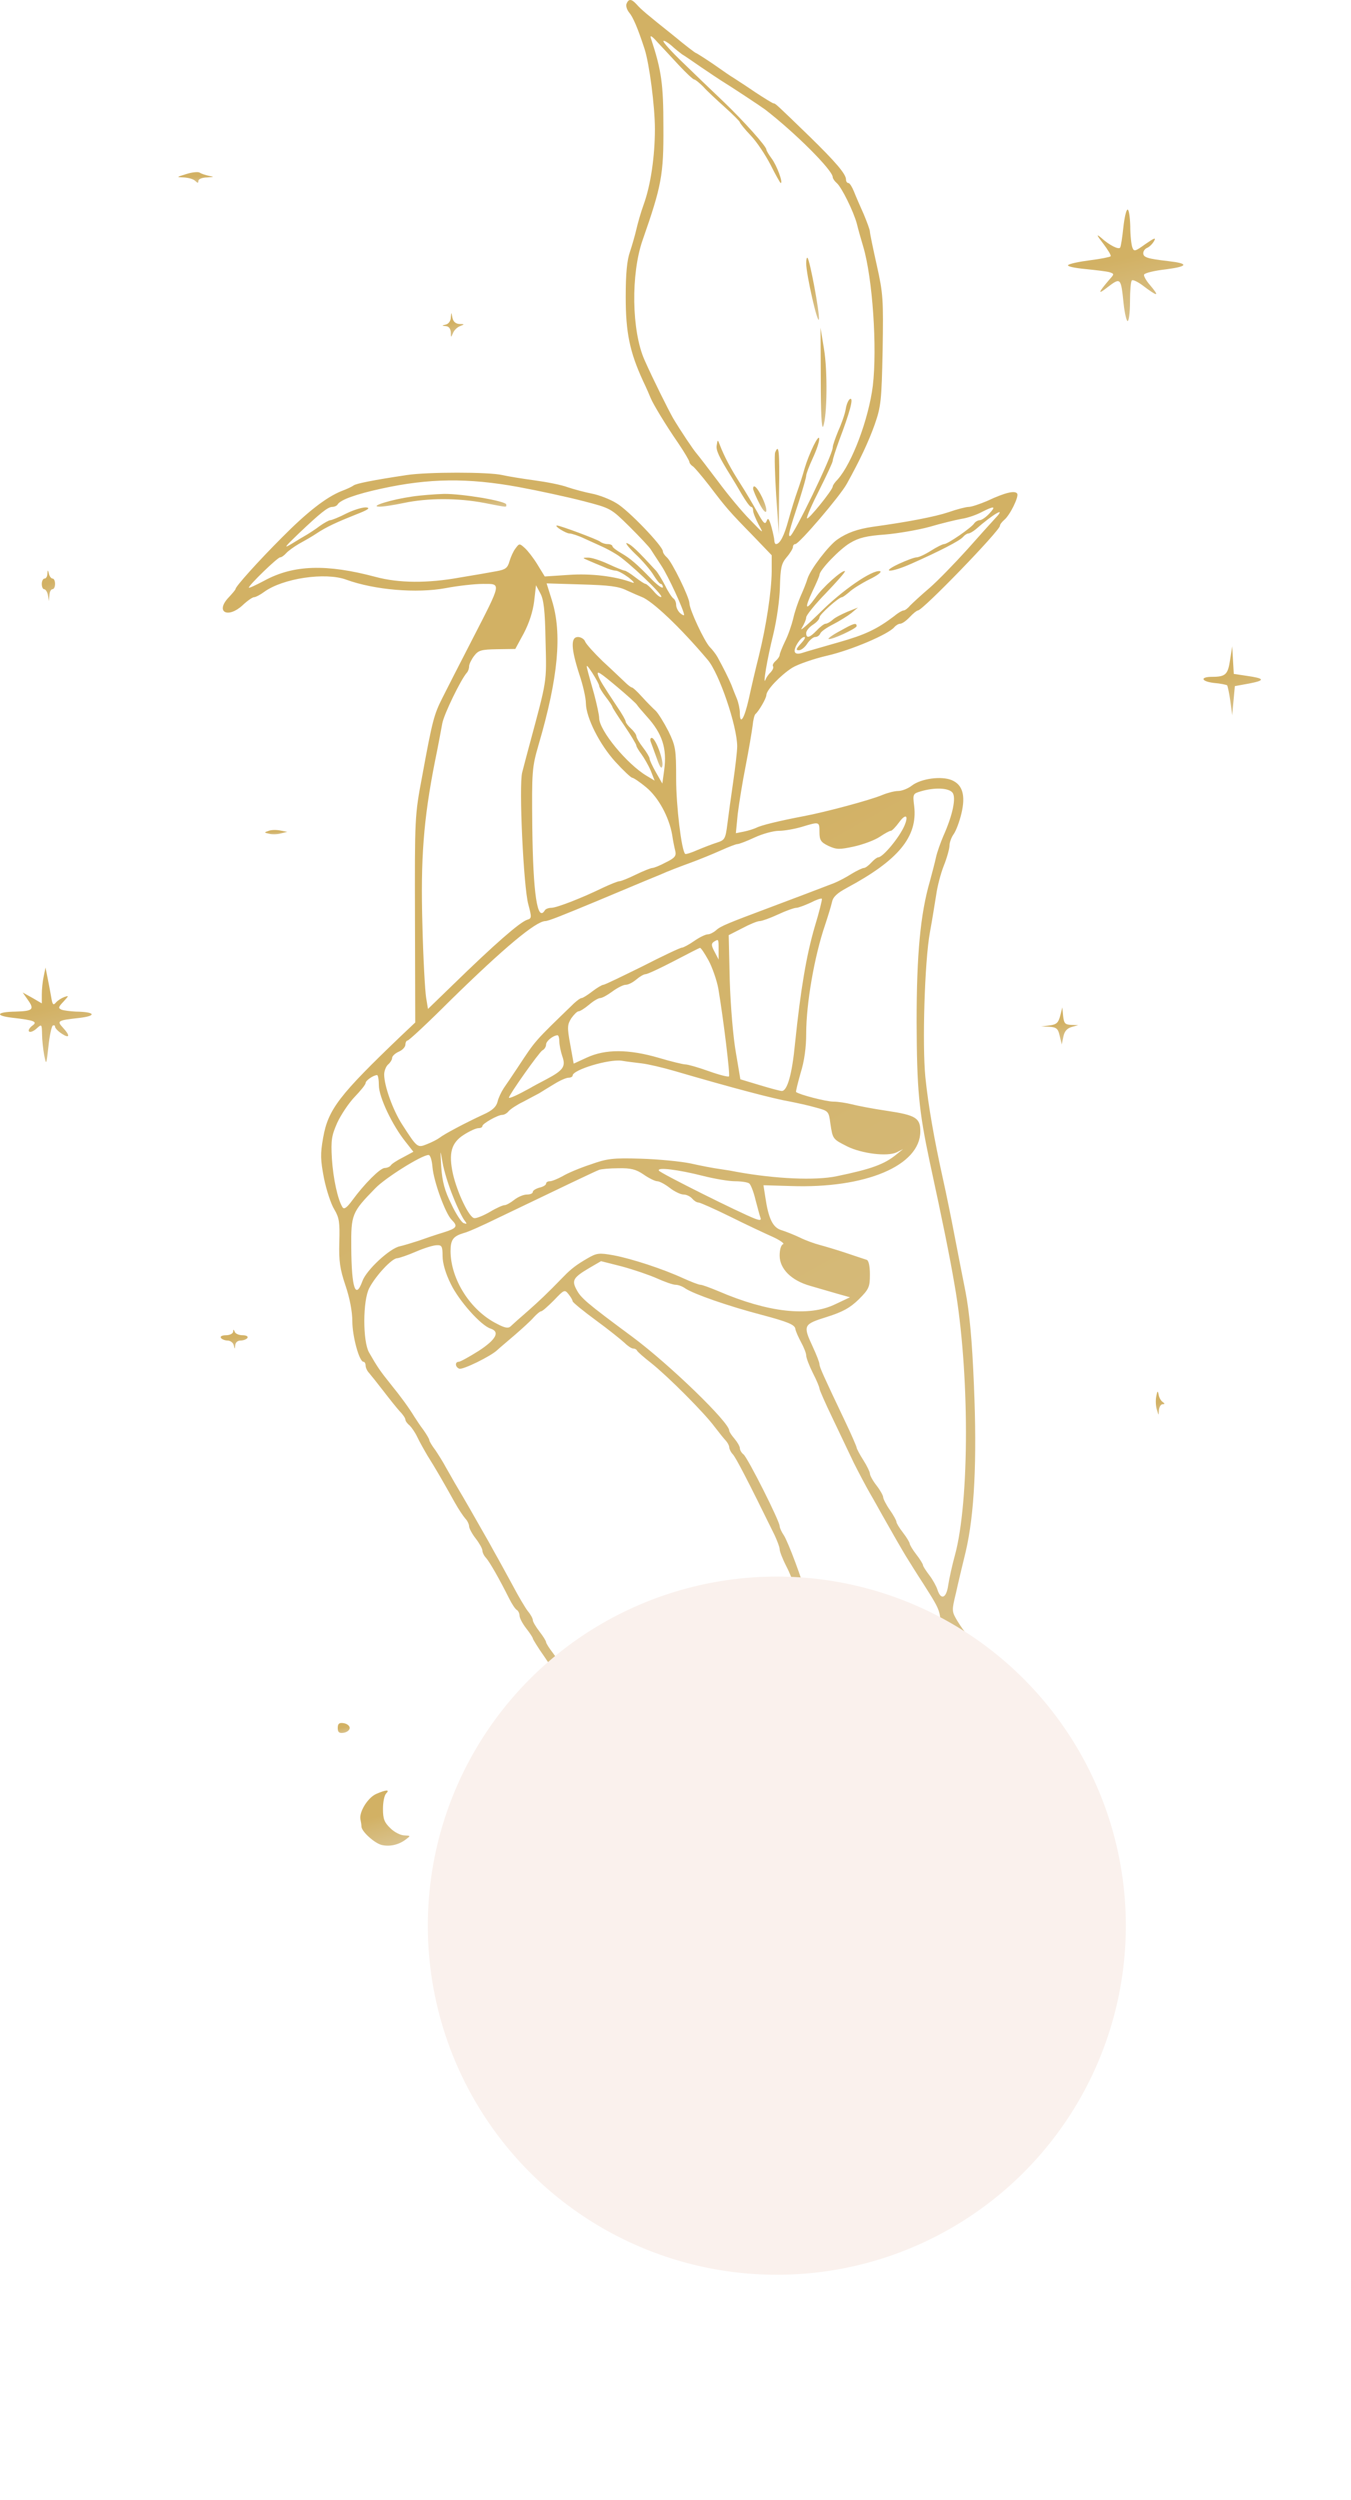 <?xml version="1.0" encoding="UTF-8"?> <svg xmlns="http://www.w3.org/2000/svg" width="120" height="222" viewBox="0 0 120 222" fill="none"> <path d="M55.648 0.339C55.578 0.552 55.696 0.882 55.884 1.117C56.214 1.495 56.639 2.461 57.252 4.347C57.676 5.644 58.171 9.463 58.171 11.443C58.171 13.895 57.794 16.441 57.181 18.139C56.922 18.846 56.639 19.86 56.521 20.378C56.403 20.897 56.144 21.793 55.955 22.359C55.696 23.09 55.578 24.268 55.578 26.366C55.578 29.526 55.931 31.247 57.11 33.816C57.417 34.453 57.723 35.16 57.794 35.349C58.03 35.914 59.138 37.753 60.246 39.356C60.788 40.158 61.236 40.912 61.236 41.03C61.236 41.124 61.377 41.313 61.542 41.407C61.684 41.502 62.344 42.28 63.004 43.128C64.489 45.085 64.772 45.415 66.847 47.537L68.544 49.305V50.767C68.52 52.535 68.073 55.529 67.412 58.217C67.13 59.325 66.729 61.045 66.517 62.036C66.116 63.827 65.715 64.464 65.715 63.285C65.715 62.979 65.597 62.413 65.456 62.059C65.314 61.706 65.079 61.14 64.961 60.81C64.725 60.244 64.23 59.254 63.735 58.358C63.593 58.099 63.287 57.698 63.051 57.462C62.556 56.943 61.236 54.114 61.236 53.572C61.236 53.053 59.68 49.871 59.232 49.494C59.043 49.329 58.878 49.093 58.878 48.951C58.878 48.504 55.79 45.274 54.753 44.684C54.187 44.331 53.197 43.953 52.584 43.836C51.971 43.718 51.004 43.458 50.438 43.27C49.873 43.058 48.552 42.798 47.492 42.657C46.431 42.515 45.134 42.303 44.615 42.185C43.413 41.903 37.967 41.903 36.128 42.185C32.993 42.657 31.649 42.94 31.413 43.105C31.295 43.199 30.8 43.435 30.352 43.6C28.985 44.142 27.288 45.462 25.048 47.725C22.903 49.871 20.922 52.087 20.922 52.299C20.922 52.37 20.639 52.7 20.309 53.053C19.083 54.35 20.239 54.963 21.559 53.737C21.983 53.336 22.431 53.03 22.573 53.03C22.714 53.03 23.115 52.818 23.468 52.558C25.119 51.356 28.891 50.79 30.753 51.474C33.276 52.393 37.024 52.7 39.57 52.228C40.678 52.016 42.187 51.851 42.894 51.851C44.545 51.851 44.592 51.639 41.951 56.778C40.843 58.924 39.641 61.281 39.287 61.989C38.556 63.45 38.415 63.922 37.496 68.943C36.836 72.432 36.836 72.574 36.859 81.627L36.883 90.797L35.61 92C30.117 97.257 29.15 98.506 28.702 101.029C28.443 102.491 28.466 102.986 28.773 104.612C28.985 105.65 29.386 106.899 29.692 107.394C30.14 108.149 30.187 108.549 30.14 110.294C30.093 111.968 30.187 112.675 30.682 114.137C31.06 115.245 31.295 116.471 31.295 117.319C31.295 118.663 31.908 120.926 32.285 120.926C32.38 120.926 32.474 121.068 32.474 121.256C32.474 121.445 32.616 121.752 32.781 121.917C32.922 122.082 33.511 122.812 34.054 123.52C34.596 124.227 35.256 125.052 35.515 125.335C35.798 125.618 36.01 125.948 36.01 126.066C36.01 126.184 36.175 126.419 36.388 126.584C36.576 126.773 36.883 127.221 37.071 127.622C37.26 128.023 37.684 128.777 37.991 129.296C38.604 130.262 39.334 131.512 40.395 133.421C40.725 134.011 41.15 134.647 41.338 134.859C41.527 135.048 41.668 135.378 41.668 135.543C41.668 135.708 41.928 136.203 42.258 136.627C42.588 137.052 42.847 137.523 42.847 137.688C42.847 137.853 42.989 138.16 43.177 138.348C43.507 138.726 44.356 140.211 45.228 141.955C45.464 142.427 45.77 142.898 45.912 142.969C46.03 143.04 46.148 143.276 46.148 143.464C46.148 143.676 46.407 144.172 46.737 144.596C47.067 145.02 47.327 145.421 47.327 145.492C47.327 145.562 47.774 146.293 48.34 147.095C50.486 150.254 50.627 150.513 51.334 153.036C52.159 155.959 52.513 159.33 52.678 165.13C52.749 168.171 52.914 170.67 53.032 170.835C53.173 171 53.715 171.259 54.258 171.401C54.776 171.542 55.908 171.872 56.733 172.132C57.558 172.391 58.831 172.697 59.562 172.792C60.293 172.886 62.108 173.145 63.593 173.381C67.082 173.9 73.33 173.782 76.442 173.145C79.931 172.438 84.552 170.811 85.117 170.081C85.212 169.939 85.235 169.633 85.188 169.373C84.575 166.757 84.009 153.484 84.245 147.92C84.41 144.572 84.41 144.525 84.858 145.091C85.094 145.397 85.282 145.751 85.282 145.892C85.282 146.034 85.377 146.152 85.495 146.152C85.612 146.152 86.037 146.67 86.461 147.331C86.886 147.991 87.31 148.509 87.428 148.509C87.546 148.509 87.64 148.651 87.64 148.816C87.64 149.004 87.899 149.382 88.229 149.688C88.559 149.995 88.819 150.372 88.819 150.56C88.819 150.725 88.913 150.867 89.007 150.867C89.102 150.867 89.62 151.409 90.115 152.093C91.318 153.672 93.157 155.582 93.487 155.582C94.029 155.582 93.958 155.134 93.322 154.497C92.944 154.12 91.978 153.012 91.2 152.046C90.398 151.079 89.526 150.042 89.29 149.782C89.031 149.499 88.819 149.146 88.819 149.028C88.819 148.887 88.677 148.674 88.512 148.58C88.347 148.486 87.734 147.708 87.145 146.859C86.579 146.01 85.99 145.209 85.848 145.091C85.707 144.949 85.353 144.454 85.047 143.959C84.528 143.087 84.528 143.04 84.905 141.484C85.094 140.612 85.495 138.938 85.778 137.783C86.555 134.459 86.791 129.673 86.508 123.025C86.343 118.946 86.108 116.518 85.754 114.679C85.471 113.241 85.023 110.978 84.764 109.61C84.504 108.243 84.057 106.027 83.75 104.66C82.972 101.147 82.453 98.176 82.194 95.654C81.911 92.778 82.123 85.422 82.595 82.805C82.807 81.674 83.043 80.141 83.161 79.434C83.255 78.727 83.561 77.548 83.844 76.841C84.127 76.134 84.34 75.332 84.34 75.073C84.34 74.813 84.504 74.342 84.717 74.059C84.929 73.752 85.235 72.927 85.4 72.22C85.778 70.617 85.495 69.674 84.528 69.273C83.609 68.896 81.841 69.132 81.015 69.745C80.662 70.028 80.096 70.24 79.79 70.24C79.459 70.24 78.823 70.405 78.375 70.593C77.314 71.041 73.377 72.102 71.373 72.479C69.157 72.904 67.601 73.281 67.153 73.517C66.941 73.611 66.446 73.776 66.069 73.847L65.362 73.988L65.526 72.291C65.644 71.348 65.951 69.415 66.234 68C66.517 66.562 66.776 64.983 66.847 64.464C66.894 63.945 67.012 63.474 67.106 63.403C67.389 63.167 68.073 62.012 68.073 61.706C68.096 61.258 69.299 59.985 70.359 59.301C70.855 58.995 72.269 58.499 73.495 58.217C75.64 57.721 78.894 56.331 79.436 55.694C79.577 55.529 79.813 55.388 79.954 55.388C80.12 55.388 80.497 55.128 80.803 54.798C81.11 54.468 81.44 54.209 81.534 54.209C81.958 54.209 88.819 47.113 88.819 46.688C88.819 46.57 88.984 46.358 89.196 46.17C89.715 45.745 90.516 44.095 90.351 43.836C90.162 43.529 89.267 43.741 87.711 44.472C87.051 44.755 86.296 45.014 86.037 45.014C85.801 45.014 84.976 45.227 84.245 45.486C83.043 45.887 80.591 46.358 77.503 46.782C76.206 46.971 75.239 47.301 74.367 47.914C73.589 48.456 71.986 50.554 71.727 51.38C71.632 51.71 71.35 52.417 71.114 52.936C70.878 53.478 70.572 54.374 70.454 54.94C70.312 55.505 70.006 56.425 69.723 56.967C69.463 57.509 69.251 58.051 69.251 58.169C69.251 58.287 69.086 58.523 68.898 58.688C68.709 58.853 68.591 59.065 68.662 59.16C68.733 59.277 68.638 59.489 68.473 59.678C68.285 59.843 68.073 60.15 68.002 60.338C67.719 61.045 68.143 58.499 68.686 56.331C68.992 55.057 69.251 53.242 69.275 52.134C69.322 50.437 69.393 50.059 69.864 49.494C70.171 49.14 70.43 48.716 70.43 48.574C70.43 48.433 70.524 48.315 70.642 48.315C70.972 48.315 74.603 44.071 75.216 42.963C76.418 40.794 77.149 39.215 77.691 37.706C78.257 36.079 78.304 35.584 78.398 31.105C78.469 26.579 78.446 26.084 77.88 23.561C77.55 22.076 77.267 20.732 77.267 20.567C77.267 20.402 77.008 19.718 76.725 19.035C76.418 18.351 76.017 17.431 75.852 17.007C75.687 16.606 75.475 16.253 75.357 16.253C75.239 16.253 75.145 16.111 75.145 15.946C75.145 15.451 74.226 14.39 71.963 12.174C68.969 9.274 68.874 9.18 68.709 9.18C68.638 9.18 67.908 8.732 67.082 8.19C66.257 7.624 65.409 7.082 65.196 6.941C64.984 6.823 64.159 6.257 63.358 5.691C62.556 5.149 61.849 4.701 61.802 4.701C61.755 4.701 60.882 4.041 59.892 3.216C57.322 1.165 56.969 0.858 56.544 0.387C56.096 -0.108 55.837 -0.132 55.648 0.339ZM60.316 5.809C60.953 6.493 61.566 7.058 61.66 7.058C61.755 7.058 62.108 7.341 62.462 7.695C62.792 8.072 63.664 8.874 64.395 9.534C65.102 10.17 65.715 10.783 65.715 10.854C65.715 10.925 66.139 11.467 66.682 12.033C67.224 12.598 68.002 13.777 68.45 14.65C68.898 15.545 69.299 16.253 69.346 16.253C69.581 16.253 68.992 14.673 68.544 14.084C68.285 13.73 68.073 13.377 68.073 13.282C68.073 12.999 66.092 10.783 64.277 9.039C63.31 8.119 61.684 6.563 60.67 5.573C59.633 4.583 58.855 3.711 58.925 3.64C58.973 3.569 59.303 3.758 59.633 4.041C59.963 4.347 60.387 4.677 60.576 4.819C60.788 4.937 61.566 5.479 62.32 5.997C63.075 6.516 63.876 7.035 64.088 7.176C64.937 7.695 67.507 9.392 67.955 9.722C70.642 11.797 73.966 15.121 73.966 15.734C73.966 15.852 74.131 16.088 74.32 16.253C74.744 16.606 75.829 18.799 76.112 19.883C76.206 20.284 76.465 21.203 76.677 21.911C77.503 24.693 77.927 30.869 77.526 34.264C77.149 37.235 75.687 41.124 74.414 42.563C74.155 42.822 73.966 43.105 73.966 43.199C73.966 43.506 71.75 46.24 71.68 46.028C71.632 45.91 72.127 44.779 72.788 43.482C73.424 42.209 73.966 41.054 73.966 40.912C73.966 40.771 74.226 39.969 74.532 39.121C75.499 36.575 75.829 35.325 75.522 35.419C75.381 35.466 75.192 35.867 75.122 36.315C75.051 36.763 74.744 37.635 74.462 38.248C74.202 38.885 73.966 39.545 73.966 39.733C73.966 40.394 70.477 47.608 70.171 47.608C69.982 47.608 70.076 47.207 70.996 44.425C71.326 43.364 71.609 42.398 71.609 42.233C71.609 42.091 71.868 41.384 72.198 40.677C72.528 39.969 72.788 39.191 72.764 38.956C72.74 38.461 71.868 40.252 71.467 41.596C71.326 42.115 71.043 43.011 70.831 43.6C70.619 44.189 70.265 45.344 70.029 46.193C69.652 47.584 69.275 48.315 68.921 48.315C68.851 48.315 68.78 48.173 68.78 48.008C68.78 47.867 68.662 47.301 68.52 46.782C68.308 46.052 68.214 45.934 68.096 46.264C67.955 46.617 67.813 46.476 67.271 45.486C66.894 44.802 66.21 43.647 65.739 42.916C64.937 41.667 64.324 40.535 63.923 39.474C63.758 39.026 63.735 39.026 63.664 39.521C63.57 39.969 63.853 40.559 64.937 42.303C65.102 42.563 65.526 43.27 65.88 43.883C66.257 44.519 66.611 45.014 66.729 45.014C66.823 45.014 66.894 45.156 66.894 45.344C66.894 45.533 67.13 46.099 67.389 46.594C67.86 47.443 67.837 47.419 66.635 46.17C65.927 45.462 64.654 43.93 63.782 42.751C62.91 41.596 62.061 40.488 61.896 40.299C61.566 39.922 60.434 38.225 59.774 37.117C59.326 36.315 58.006 33.675 57.252 31.977C56.096 29.384 56.026 24.315 57.087 21.298C58.76 16.512 58.949 15.522 58.925 11.302C58.925 7.459 58.76 6.257 57.817 3.404C57.7 3.074 57.912 3.192 58.407 3.758C58.831 4.206 59.703 5.149 60.316 5.809ZM46.053 43.246C47.845 43.576 50.438 44.142 51.806 44.496C54.258 45.132 54.258 45.132 55.931 46.782C56.827 47.678 57.7 48.598 57.817 48.81C57.959 49.022 58.36 49.659 58.737 50.224C59.326 51.097 60.764 54.209 60.764 54.609C60.764 54.68 60.599 54.609 60.411 54.444C60.222 54.279 60.057 53.949 60.057 53.714C60.057 53.478 59.939 53.218 59.821 53.148C59.68 53.053 59.35 52.558 59.09 52.016C58.808 51.474 58.43 50.861 58.265 50.672C56.615 48.881 56.096 48.386 55.719 48.244C55.46 48.126 55.79 48.574 56.426 49.187C57.087 49.8 57.817 50.672 58.053 51.073C58.312 51.498 58.595 51.851 58.69 51.851C58.784 51.851 58.878 51.993 58.878 52.134C58.878 52.299 58.454 52.016 57.935 51.498C56.497 50.012 55.978 49.588 55.177 49.117C54.753 48.881 54.399 48.598 54.399 48.504C54.399 48.409 54.21 48.315 53.975 48.315C53.739 48.315 53.456 48.221 53.315 48.103C53.102 47.914 49.755 46.665 49.472 46.665C49.165 46.688 50.273 47.372 50.58 47.372C50.768 47.372 51.358 47.56 51.9 47.82C52.442 48.056 53.126 48.386 53.456 48.527C53.786 48.669 54.352 48.975 54.729 49.211C55.672 49.753 58.925 52.841 58.737 53.006C58.666 53.077 58.36 52.865 58.053 52.488C57.747 52.134 57.417 51.851 57.346 51.851C57.252 51.851 56.851 51.592 56.426 51.262C56.002 50.932 55.578 50.672 55.483 50.672C55.389 50.672 54.729 50.413 54.022 50.083C53.315 49.753 52.489 49.494 52.206 49.517C51.711 49.517 51.711 49.541 52.277 49.777C52.607 49.918 53.197 50.177 53.621 50.342C54.022 50.531 54.493 50.672 54.682 50.672C54.87 50.672 55.389 50.955 55.837 51.285C56.285 51.639 56.426 51.828 56.167 51.733C54.658 51.167 52.489 50.908 50.509 51.05L48.387 51.191L47.751 50.154C47.397 49.564 46.879 48.904 46.619 48.669C46.148 48.244 46.124 48.244 45.794 48.692C45.605 48.928 45.37 49.447 45.252 49.847C45.087 50.437 44.898 50.578 44.12 50.72C43.625 50.814 42.14 51.073 40.843 51.285C37.991 51.804 35.421 51.781 33.394 51.238C28.985 50.059 26.062 50.154 23.468 51.568C22.714 51.969 22.101 52.252 22.101 52.181C22.101 51.969 24.647 49.494 24.883 49.494C25.001 49.494 25.236 49.329 25.425 49.117C25.59 48.928 26.109 48.551 26.557 48.291C27.028 48.032 27.735 47.631 28.113 47.372C29.009 46.782 29.881 46.382 31.649 45.675C32.639 45.297 32.922 45.109 32.568 45.062C32.285 45.014 31.484 45.25 30.8 45.58C30.117 45.934 29.456 46.193 29.339 46.193C29.221 46.193 28.796 46.429 28.396 46.712C27.995 47.018 27.476 47.348 27.24 47.49C27.028 47.608 26.439 47.961 25.944 48.268C25.166 48.739 25.236 48.621 26.462 47.443C28.443 45.557 29.126 45.014 29.504 45.014C29.692 45.014 29.928 44.92 29.999 44.779C30.258 44.378 31.602 43.883 33.889 43.388C38.109 42.468 41.527 42.421 46.053 43.246ZM87.876 45.604C87.569 45.934 87.192 46.193 87.027 46.193C86.862 46.193 86.626 46.335 86.532 46.476C86.296 46.853 84.174 48.315 83.868 48.315C83.727 48.315 83.208 48.574 82.689 48.904C82.171 49.234 81.605 49.494 81.416 49.494C81.228 49.494 80.52 49.753 79.813 50.083C78.116 50.885 79.153 50.861 80.945 50.059C83.397 48.975 85.282 48.008 85.542 47.678C85.683 47.513 85.895 47.372 86.013 47.372C86.131 47.372 86.414 47.207 86.65 47.018C88.206 45.651 89.455 44.92 88.418 46.005C88.135 46.311 87.004 47.56 85.919 48.786C84.811 50.012 83.326 51.545 82.571 52.205C81.817 52.841 81.039 53.572 80.827 53.784C80.638 54.02 80.379 54.209 80.261 54.209C80.143 54.209 79.766 54.421 79.436 54.704C77.88 55.883 76.819 56.378 74.485 57.038C73.094 57.438 71.68 57.839 71.326 57.957C70.902 58.099 70.666 58.075 70.595 57.886C70.477 57.556 71.114 56.566 71.444 56.566C71.585 56.566 71.444 56.825 71.137 57.156C70.713 57.603 70.666 57.745 70.949 57.745C71.161 57.745 71.491 57.486 71.703 57.156C71.915 56.825 72.245 56.566 72.41 56.566C72.599 56.566 72.788 56.425 72.858 56.26C72.929 56.071 73.448 55.718 74.013 55.435C74.556 55.152 75.287 54.704 75.617 54.444L76.206 53.949L75.263 54.327C74.768 54.539 74.155 54.845 73.966 55.034C73.754 55.222 73.471 55.388 73.33 55.388C73.212 55.388 72.858 55.647 72.552 55.977C71.915 56.637 71.609 56.731 71.609 56.213C71.609 56.024 71.868 55.694 72.198 55.482C72.528 55.27 72.788 54.987 72.788 54.822C72.788 54.562 74.509 53.03 74.791 53.03C74.862 53.03 75.145 52.818 75.428 52.582C75.687 52.323 76.513 51.804 77.22 51.45C77.951 51.097 78.375 50.767 78.163 50.72C77.479 50.578 74.768 52.441 72.811 54.421C71.703 55.505 70.996 56.118 71.208 55.788C71.42 55.435 71.609 55.01 71.609 54.822C71.609 54.633 72.41 53.643 73.377 52.653C74.344 51.639 75.098 50.79 75.051 50.72C74.862 50.554 73.047 52.158 72.41 53.101C71.538 54.303 71.444 54.044 72.175 52.488C72.505 51.804 72.788 51.144 72.788 51.05C72.788 50.625 74.579 48.763 75.499 48.221C76.277 47.749 76.984 47.584 78.611 47.466C79.742 47.372 81.534 47.065 82.571 46.782C83.609 46.476 84.882 46.17 85.4 46.075C85.919 46.005 86.721 45.722 87.168 45.486C88.324 44.897 88.512 44.92 87.876 45.604ZM55.696 52.441C56.214 52.676 56.804 52.936 56.992 53.006C57.935 53.36 60.411 55.694 62.839 58.57C63.876 59.749 65.479 64.487 65.479 66.279C65.479 66.704 65.314 68.118 65.126 69.415C64.937 70.711 64.701 72.409 64.607 73.187C64.442 74.483 64.371 74.601 63.711 74.813C63.334 74.931 62.532 75.238 61.967 75.474C61.401 75.733 60.906 75.874 60.859 75.827C60.529 75.521 60.057 71.536 60.057 69.179C60.057 66.515 60.01 66.256 59.373 64.935C58.973 64.157 58.477 63.356 58.242 63.12C58.006 62.908 57.464 62.366 57.039 61.894C56.615 61.423 56.214 61.045 56.12 61.045C56.049 61.045 55.766 60.833 55.483 60.55C55.201 60.291 54.352 59.466 53.55 58.735C52.772 57.981 52.065 57.203 51.971 56.967C51.9 56.755 51.594 56.566 51.334 56.566C50.674 56.566 50.721 57.603 51.452 59.867C51.782 60.833 52.041 61.989 52.041 62.46C52.065 63.733 53.244 66.091 54.658 67.647C55.366 68.424 56.026 69.037 56.144 69.061C56.261 69.061 56.827 69.438 57.393 69.91C58.477 70.806 59.42 72.527 59.703 74.13C59.774 74.648 59.916 75.308 59.986 75.591C60.081 76.016 59.916 76.204 59.138 76.582C58.619 76.864 58.077 77.077 57.935 77.077C57.817 77.077 57.157 77.336 56.474 77.666C55.813 77.996 55.153 78.255 55.012 78.255C54.87 78.255 54.234 78.515 53.574 78.821C51.688 79.741 49.448 80.613 48.977 80.613C48.741 80.613 48.458 80.707 48.387 80.849C47.727 81.909 47.35 79.387 47.279 73.422C47.232 68.448 47.256 68.142 47.845 66.114C49.59 60.15 49.943 56.26 49.024 53.313L48.552 51.804L51.641 51.898C54.116 51.969 54.941 52.063 55.696 52.441ZM48.458 56.92C48.552 60.692 48.623 60.22 46.973 66.35C46.761 67.128 46.501 68.142 46.383 68.59C46.077 69.745 46.501 78.774 46.926 80.306C47.232 81.462 47.232 81.556 46.831 81.674C46.171 81.886 43.932 83.843 40.278 87.403L38.014 89.595L37.849 88.581C37.755 88.016 37.59 85.116 37.519 82.122C37.354 76.251 37.614 72.786 38.627 67.647C38.91 66.279 39.193 64.747 39.287 64.228C39.452 63.379 40.938 60.338 41.456 59.749C41.574 59.631 41.668 59.372 41.668 59.16C41.668 58.971 41.881 58.547 42.116 58.24C42.493 57.745 42.753 57.674 44.144 57.651L45.77 57.627L46.525 56.236C46.996 55.34 47.327 54.327 47.444 53.407L47.609 51.969L47.987 52.676C48.293 53.218 48.411 54.185 48.458 56.92ZM53.22 60.904C53.22 61.022 53.48 61.47 53.81 61.894C54.14 62.319 54.399 62.719 54.399 62.79C54.399 62.837 54.87 63.592 55.46 64.44C56.049 65.313 56.521 66.091 56.521 66.208C56.521 66.303 56.733 66.656 56.969 66.963C57.205 67.293 57.582 67.929 57.794 68.424L58.148 69.32L57.44 68.896C55.696 67.859 53.22 64.865 53.22 63.757C53.22 63.497 53.008 62.531 52.772 61.635C52.513 60.715 52.23 59.725 52.159 59.395C52.041 58.971 52.159 59.065 52.607 59.749C52.937 60.267 53.22 60.786 53.22 60.904ZM54.988 61.14C55.766 61.8 56.474 62.436 56.568 62.578C56.639 62.696 57.063 63.191 57.464 63.639C58.831 65.148 59.255 66.468 58.996 68.377L58.831 69.58L58.265 68.59C57.959 68.047 57.7 67.505 57.7 67.364C57.7 67.246 57.44 66.798 57.11 66.374C56.78 65.949 56.521 65.501 56.521 65.36C56.521 65.242 56.309 64.935 56.049 64.7C55.79 64.464 55.578 64.181 55.578 64.087C55.578 63.969 55.248 63.379 54.823 62.767C53.48 60.739 53.315 60.456 53.15 60.032C52.937 59.466 53.197 59.631 54.988 61.14ZM84.599 70.381C84.952 70.806 84.622 72.385 83.797 74.224C83.538 74.837 83.231 75.686 83.137 76.134C83.043 76.582 82.784 77.548 82.595 78.255C81.746 81.179 81.416 84.786 81.416 90.75C81.44 96.738 81.605 98.554 82.571 103.127C83.75 108.573 84.34 111.473 84.787 114.09C86.131 121.728 86.131 133.327 84.811 138.136C84.575 138.985 84.316 140.164 84.222 140.777C84.057 141.955 83.561 142.12 83.255 141.13C83.161 140.847 82.854 140.282 82.548 139.881C82.241 139.48 81.982 139.079 81.982 138.985C81.982 138.891 81.723 138.466 81.393 138.042C81.062 137.618 80.803 137.17 80.803 137.075C80.803 136.981 80.544 136.533 80.214 136.109C79.884 135.684 79.624 135.26 79.624 135.142C79.624 135.024 79.365 134.553 79.035 134.081C78.705 133.61 78.446 133.091 78.446 132.95C78.446 132.808 78.186 132.337 77.856 131.912C77.526 131.488 77.267 131.017 77.267 130.852C77.267 130.71 77.008 130.168 76.677 129.649C76.347 129.131 76.088 128.635 76.088 128.541C76.088 128.47 75.617 127.362 75.027 126.137C73.165 122.223 72.788 121.398 72.788 121.139C72.788 120.997 72.528 120.313 72.198 119.606C71.302 117.673 71.35 117.602 73.448 116.942C74.862 116.494 75.499 116.141 76.277 115.386C77.196 114.467 77.267 114.278 77.267 113.17C77.267 112.392 77.149 111.921 76.984 111.874C76.819 111.826 75.994 111.543 75.145 111.261C74.296 110.978 73.259 110.671 72.811 110.553C72.363 110.435 71.562 110.153 71.043 109.893C70.501 109.634 69.77 109.351 69.393 109.233C68.638 108.997 68.261 108.219 67.978 106.31L67.813 105.249L70.242 105.32C76.89 105.555 81.746 103.504 81.746 100.463C81.746 99.284 81.345 99.025 78.823 98.648C77.526 98.459 76.088 98.176 75.64 98.058C75.169 97.941 74.438 97.823 74.013 97.823C73.377 97.823 71.019 97.21 70.713 96.974C70.666 96.951 70.855 96.196 71.114 95.277C71.444 94.239 71.609 92.99 71.609 91.787C71.609 89.1 72.34 84.904 73.283 82.145C73.542 81.367 73.825 80.448 73.896 80.118C73.99 79.646 74.344 79.316 75.216 78.845C79.79 76.393 81.51 74.318 81.204 71.607C81.062 70.499 81.086 70.476 81.817 70.263C83.019 69.91 84.245 69.957 84.599 70.381ZM80.332 73.328C79.884 74.365 78.422 76.134 77.998 76.134C77.903 76.134 77.621 76.346 77.385 76.605C77.149 76.864 76.866 77.077 76.725 77.077C76.607 77.077 76.112 77.312 75.64 77.595C75.169 77.902 74.485 78.255 74.084 78.42C72.858 78.892 70.383 79.835 68.426 80.566C64.654 81.98 63.994 82.24 63.593 82.617C63.381 82.805 63.051 82.97 62.862 82.97C62.674 82.97 62.132 83.23 61.66 83.56C61.189 83.89 60.694 84.149 60.576 84.149C60.434 84.149 58.878 84.88 57.087 85.799C55.271 86.695 53.715 87.45 53.597 87.45C53.48 87.45 53.032 87.709 52.607 88.039C52.183 88.369 51.759 88.628 51.664 88.628C51.546 88.628 51.264 88.841 50.981 89.1C47.421 92.542 47.609 92.33 46.006 94.758C45.535 95.465 44.969 96.314 44.733 96.644C44.521 96.974 44.262 97.516 44.191 97.846C44.073 98.294 43.719 98.624 42.918 98.978C41.338 99.709 39.429 100.722 39.052 101.029C38.863 101.17 38.368 101.43 37.944 101.595C37.071 101.948 37.071 101.948 35.704 99.827C34.902 98.577 34.124 96.432 34.124 95.418C34.124 95.088 34.289 94.687 34.478 94.522C34.667 94.357 34.832 94.098 34.832 93.933C34.832 93.791 35.091 93.532 35.421 93.391C35.751 93.249 36.01 92.966 36.01 92.754C36.01 92.566 36.105 92.4 36.199 92.4C36.317 92.4 37.991 90.844 39.924 88.911C44.78 84.149 47.586 81.815 48.434 81.792C48.694 81.792 49.825 81.344 53.055 80C53.786 79.693 55.035 79.175 55.813 78.845C56.592 78.515 57.841 77.996 58.595 77.69C59.326 77.359 60.576 76.888 61.354 76.605C62.132 76.322 63.334 75.827 64.018 75.521C64.701 75.214 65.362 74.955 65.503 74.955C65.644 74.955 66.328 74.695 67.035 74.365C67.743 74.035 68.709 73.776 69.204 73.776C69.676 73.776 70.595 73.611 71.232 73.422C72.788 72.951 72.788 72.951 72.788 73.894C72.788 74.601 72.906 74.79 73.589 75.12C74.32 75.45 74.556 75.45 75.876 75.167C76.701 74.978 77.715 74.601 78.163 74.295C78.587 74.012 79.011 73.776 79.129 73.776C79.224 73.776 79.554 73.446 79.86 73.022C80.45 72.22 80.733 72.385 80.332 73.328ZM72.363 82.31C71.632 84.809 71.114 87.85 70.619 92.636C70.359 95.371 69.935 96.88 69.44 96.88C69.299 96.88 68.426 96.644 67.483 96.361L65.762 95.842L65.362 93.461C65.126 92.141 64.89 89.359 64.819 87.073L64.725 83.041L65.927 82.428C66.587 82.075 67.271 81.792 67.483 81.792C67.672 81.792 68.403 81.532 69.11 81.202C69.817 80.872 70.548 80.613 70.737 80.613C70.902 80.613 71.467 80.401 71.986 80.165C72.481 79.906 72.953 79.741 73 79.811C73.047 79.859 72.764 80.99 72.363 82.31ZM63.829 84.314V85.21L63.475 84.526C63.169 83.96 63.169 83.796 63.405 83.63C63.829 83.371 63.829 83.348 63.829 84.314ZM62.933 85.281C63.263 85.894 63.664 87.025 63.806 87.803C64.253 90.467 64.866 95.465 64.749 95.583C64.678 95.654 63.853 95.442 62.933 95.112C62.014 94.781 61.094 94.522 60.882 94.522C60.694 94.522 59.609 94.263 58.501 93.933C55.837 93.155 53.763 93.155 52.136 93.909L50.957 94.451L50.651 92.754C50.368 91.222 50.391 90.986 50.745 90.42C50.981 90.09 51.264 89.807 51.381 89.807C51.523 89.807 51.924 89.548 52.324 89.218C52.702 88.888 53.15 88.628 53.315 88.628C53.48 88.628 53.951 88.369 54.399 88.039C54.847 87.709 55.366 87.45 55.578 87.45C55.813 87.45 56.214 87.237 56.521 86.978C56.827 86.719 57.181 86.507 57.346 86.507C57.511 86.507 58.619 85.988 59.845 85.352C61.071 84.715 62.108 84.173 62.179 84.173C62.249 84.149 62.58 84.644 62.933 85.281ZM49.684 92.495C49.684 92.778 49.802 93.367 49.943 93.791C50.273 94.711 50.038 95.041 48.529 95.842C47.939 96.149 47.279 96.502 47.091 96.62C45.983 97.233 45.205 97.587 45.205 97.469C45.205 97.233 47.869 93.461 48.175 93.273C48.364 93.178 48.505 92.943 48.505 92.754C48.505 92.448 49.118 91.953 49.519 91.929C49.613 91.929 49.684 92.188 49.684 92.495ZM56.992 94.428C57.582 94.499 58.902 94.805 59.939 95.112C65.102 96.62 68.78 97.587 70.194 97.823C70.784 97.941 71.774 98.153 72.434 98.341C73.589 98.648 73.613 98.671 73.754 99.756C73.966 101.17 73.966 101.147 75.263 101.807C76.56 102.443 78.823 102.726 79.648 102.326L80.214 102.043L79.624 102.514C78.564 103.386 77.408 103.811 74.32 104.447C72.41 104.848 68.898 104.683 65.479 104.07C65.149 103.999 64.466 103.882 63.947 103.811C63.428 103.74 62.273 103.528 61.354 103.316C60.458 103.127 58.454 102.939 56.922 102.891C54.446 102.821 53.951 102.868 52.442 103.41C51.499 103.717 50.391 104.188 49.967 104.447C49.542 104.683 49.024 104.895 48.835 104.895C48.647 104.895 48.505 104.99 48.505 105.107C48.505 105.225 48.246 105.39 47.916 105.461C47.586 105.555 47.327 105.72 47.327 105.838C47.327 105.98 47.091 106.074 46.808 106.074C46.501 106.074 46.006 106.286 45.676 106.546C45.346 106.805 44.969 107.017 44.828 107.017C44.663 107.017 44.073 107.276 43.531 107.606C42.965 107.936 42.328 108.196 42.14 108.172C41.692 108.172 40.608 105.909 40.23 104.235C39.83 102.396 40.089 101.477 41.197 100.77C41.716 100.44 42.281 100.18 42.493 100.18C42.682 100.18 42.847 100.11 42.847 99.992C42.847 99.779 44.215 99.001 44.615 99.001C44.78 99.001 45.04 98.86 45.181 98.671C45.346 98.483 45.912 98.106 46.454 97.846C46.996 97.563 47.657 97.21 47.916 97.068C48.175 96.903 48.788 96.526 49.26 96.243C49.755 95.937 50.297 95.701 50.509 95.701C50.698 95.701 50.863 95.607 50.863 95.512C50.863 94.994 54.093 94.027 55.224 94.192C55.625 94.263 56.403 94.357 56.992 94.428ZM33.653 96.385C33.653 97.422 34.855 99.945 36.034 101.406L36.718 102.278L35.798 102.774C35.28 103.033 34.808 103.339 34.714 103.481C34.643 103.599 34.384 103.717 34.172 103.717C33.771 103.717 32.356 105.131 31.272 106.616C30.8 107.253 30.564 107.418 30.423 107.206C29.999 106.522 29.598 104.683 29.48 102.891C29.386 101.241 29.456 100.84 29.952 99.709C30.282 99.001 30.965 97.964 31.508 97.398C32.026 96.856 32.474 96.314 32.474 96.172C32.474 95.96 33.134 95.489 33.488 95.465C33.582 95.465 33.653 95.89 33.653 96.385ZM40.254 106.286C40.631 107.253 41.103 108.196 41.268 108.384C41.503 108.691 41.48 108.714 41.197 108.62C41.008 108.573 40.49 107.795 40.089 106.923C39.499 105.744 39.287 104.942 39.193 103.646C39.099 101.996 39.099 101.996 39.311 103.245C39.429 103.952 39.853 105.32 40.254 106.286ZM38.415 103.646C38.533 104.966 39.57 107.771 40.112 108.314C40.702 108.903 40.584 109.068 39.382 109.445C38.745 109.634 37.779 109.964 37.189 110.176C36.6 110.365 35.845 110.6 35.515 110.671C34.643 110.836 32.545 112.769 32.191 113.76C31.578 115.457 31.225 114.373 31.201 110.789C31.177 107.842 31.248 107.654 33.323 105.532C34.195 104.612 37.425 102.585 38.061 102.561C38.203 102.538 38.368 103.009 38.415 103.646ZM57.181 104.306C57.652 104.636 58.195 104.895 58.383 104.895C58.572 104.895 59.067 105.155 59.491 105.485C59.916 105.815 60.458 106.074 60.717 106.074C60.977 106.074 61.306 106.239 61.472 106.428C61.637 106.616 61.872 106.781 62.037 106.781C62.179 106.781 63.452 107.347 64.89 108.054C66.305 108.762 68.025 109.563 68.662 109.846C69.322 110.153 69.699 110.435 69.558 110.483C69.369 110.553 69.251 110.978 69.251 111.496C69.251 112.675 70.289 113.712 71.963 114.184C72.623 114.373 73.683 114.679 74.32 114.868L75.499 115.198L74.202 115.811C71.845 116.966 68.191 116.541 63.806 114.655C63.075 114.349 62.367 114.09 62.226 114.09C62.061 114.09 61.401 113.83 60.717 113.524C58.878 112.675 56.12 111.779 54.517 111.473C53.197 111.237 53.008 111.261 52.159 111.756C51.264 112.274 50.745 112.652 50.085 113.335C48.529 114.938 47.892 115.528 46.855 116.447C46.171 117.036 45.511 117.626 45.37 117.767C45.157 117.98 44.851 117.932 44.144 117.555C41.786 116.376 40.042 113.618 40.018 111.119C40.018 110.082 40.254 109.775 41.197 109.492C41.527 109.422 42.847 108.832 44.144 108.196C49.99 105.39 52.89 103.999 53.22 103.882C53.409 103.811 54.187 103.74 54.941 103.74C56.026 103.717 56.497 103.834 57.181 104.306ZM62.462 104.424C63.475 104.683 64.749 104.895 65.291 104.895C65.856 104.895 66.422 104.99 66.54 105.084C66.682 105.178 66.941 105.838 67.106 106.546C67.295 107.253 67.483 107.984 67.554 108.149C67.625 108.361 67.507 108.384 67.059 108.219C65.762 107.724 58.666 104.188 58.525 103.952C58.336 103.622 60.222 103.858 62.462 104.424ZM39.311 111.543C39.311 112.156 39.57 113.076 40.042 114.019C40.773 115.528 42.729 117.72 43.578 117.98C44.427 118.262 44.073 118.946 42.517 119.96C41.692 120.478 40.89 120.926 40.749 120.926C40.395 120.926 40.419 121.398 40.796 121.539C41.103 121.657 43.602 120.431 44.167 119.889C44.309 119.748 45.016 119.158 45.7 118.569C46.383 117.98 47.161 117.272 47.421 116.966C47.68 116.683 47.963 116.447 48.057 116.447C48.175 116.447 48.67 115.999 49.212 115.457C50.108 114.514 50.156 114.49 50.509 114.938C50.698 115.174 50.863 115.457 50.863 115.551C50.863 115.646 51.782 116.4 52.937 117.249C54.069 118.074 55.201 118.993 55.483 119.253C55.766 119.535 56.096 119.748 56.238 119.748C56.379 119.748 56.521 119.818 56.568 119.913C56.615 120.031 57.181 120.526 57.817 121.021C59.303 122.199 62.556 125.453 63.475 126.702C63.876 127.221 64.324 127.787 64.489 127.952C64.631 128.117 64.772 128.376 64.772 128.518C64.772 128.659 64.913 128.966 65.102 129.154C65.385 129.484 66.399 131.417 68.803 136.321C69.039 136.84 69.251 137.382 69.251 137.57C69.251 137.759 69.511 138.443 69.841 139.079C70.171 139.716 70.43 140.399 70.43 140.588C70.43 140.777 70.642 141.437 70.902 142.05C71.491 143.417 71.986 143.205 71.632 141.767C71.302 140.376 70.029 136.981 69.629 136.345C69.416 136.038 69.251 135.661 69.251 135.519C69.251 135.071 66.422 129.461 66.045 129.154C65.856 129.013 65.715 128.753 65.715 128.588C65.715 128.447 65.503 128.07 65.244 127.763C64.984 127.457 64.772 127.15 64.772 127.032C64.772 126.302 59.468 121.162 56.167 118.71C52.089 115.693 51.594 115.268 51.193 114.49C50.768 113.689 50.934 113.429 52.371 112.581L53.385 111.991L55.248 112.463C56.285 112.746 57.676 113.217 58.36 113.524C59.043 113.83 59.774 114.09 60.01 114.09C60.246 114.09 60.623 114.231 60.882 114.42C61.637 114.915 64.654 115.976 67.719 116.777C69.935 117.367 70.572 117.626 70.642 117.98C70.666 118.215 70.925 118.757 71.161 119.205C71.397 119.63 71.609 120.172 71.609 120.361C71.609 120.573 71.868 121.256 72.198 121.917C72.528 122.553 72.788 123.19 72.788 123.307C72.788 123.425 73.306 124.604 73.943 125.924C74.579 127.268 75.428 129.036 75.829 129.885C76.253 130.734 76.89 131.936 77.267 132.596C77.644 133.233 78.139 134.152 78.398 134.6C79.035 135.732 80.284 137.924 80.638 138.466C80.803 138.726 81.393 139.692 81.982 140.588C83.75 143.394 83.656 143.063 83.373 146.128C82.948 150.442 83.326 159.99 84.245 168.36L84.387 169.703L83.609 170.057C82.359 170.599 79.624 171.519 78.328 171.849C74.862 172.697 74.179 172.768 69.251 172.792C64.749 172.792 63.829 172.721 60.882 172.179C59.067 171.825 56.686 171.259 55.578 170.906L53.574 170.246L53.527 169.35C53.527 168.831 53.432 165.955 53.362 162.937C53.244 158.246 53.15 157.138 52.654 155.158C52.348 153.908 52.018 152.494 51.947 152.022C51.782 151.079 50.58 148.722 50.038 148.274C49.849 148.109 49.684 147.873 49.684 147.755C49.684 147.637 49.425 147.189 49.095 146.765C48.764 146.34 48.505 145.916 48.505 145.822C48.505 145.727 48.246 145.303 47.916 144.879C47.586 144.454 47.327 144.006 47.327 143.865C47.327 143.724 47.138 143.37 46.879 143.063C46.643 142.757 46.03 141.72 45.535 140.777C45.016 139.834 44.332 138.561 43.979 137.948C43.649 137.335 43.154 136.462 42.894 136.015C42.352 135.048 41.15 132.95 40.443 131.771C40.183 131.323 39.782 130.616 39.57 130.239C39.358 129.838 38.957 129.201 38.674 128.777C38.368 128.376 38.132 127.975 38.132 127.881C38.132 127.787 37.896 127.386 37.614 126.985C37.307 126.584 36.977 126.066 36.836 125.854C36.317 125.005 35.633 124.062 34.714 122.93C33.771 121.752 33.535 121.421 32.781 120.101C32.215 119.111 32.215 115.481 32.804 114.373C33.37 113.288 34.808 111.732 35.28 111.732C35.492 111.709 36.246 111.449 36.953 111.143C37.661 110.836 38.486 110.577 38.792 110.577C39.24 110.553 39.311 110.671 39.311 111.543Z" fill="url(#paint0_linear_2176_2034)"></path> <path d="M71.609 23.396C71.609 24.363 72.647 28.936 72.741 28.347C72.812 27.805 71.939 23.113 71.727 22.901C71.656 22.83 71.609 23.042 71.609 23.396Z" fill="url(#paint1_linear_2176_2034)"></path> <path d="M72.906 33.745C72.906 36.598 72.977 38.178 73.119 37.871C73.472 36.952 73.519 32.944 73.189 30.987L72.883 29.101L72.906 33.745Z" fill="url(#paint2_linear_2176_2034)"></path> <path d="M68.85 40.181C68.779 40.394 68.826 42.115 68.944 44.024L69.18 47.49L69.203 43.647C69.25 40.016 69.18 39.356 68.85 40.181Z" fill="url(#paint3_linear_2176_2034)"></path> <path d="M66.894 43.411C66.918 43.576 67.177 44.189 67.484 44.778C68.12 45.981 68.309 45.462 67.696 44.166C67.272 43.293 66.894 42.916 66.894 43.411Z" fill="url(#paint4_linear_2176_2034)"></path> <path d="M36.599 44.095C34.783 44.354 32.803 44.967 33.652 44.991C33.982 45.014 34.995 44.849 35.891 44.661C38.013 44.213 40.677 44.213 43.011 44.661C45.18 45.085 44.968 45.061 44.968 44.802C44.968 44.496 41.054 43.836 39.428 43.859C38.65 43.883 37.377 43.977 36.599 44.095Z" fill="url(#paint5_linear_2176_2034)"></path> <path d="M74.627 56.024C73.99 56.354 73.542 56.684 73.589 56.731C73.754 56.896 76.088 55.812 76.088 55.6C76.088 55.27 75.829 55.34 74.627 56.024Z" fill="url(#paint6_linear_2176_2034)"></path> <path d="M57.818 65.925C57.913 66.161 58.148 66.821 58.361 67.411C58.62 68.141 58.761 68.33 58.832 68.024C58.95 67.481 58.219 65.525 57.889 65.525C57.748 65.525 57.724 65.713 57.818 65.925Z" fill="url(#paint7_linear_2176_2034)"></path> <path d="M42.058 161.259C41.822 161.66 42.364 162.108 42.694 161.778C42.977 161.495 42.788 161 42.435 161C42.317 161 42.152 161.118 42.058 161.259Z" fill="url(#paint8_linear_2176_2034)"></path> <path d="M30 153.444C30 153.821 30.118 153.939 30.542 153.868C30.825 153.821 31.061 153.632 31.061 153.444C31.061 153.255 30.825 153.067 30.542 153.02C30.118 152.949 30 153.067 30 153.444Z" fill="url(#paint9_linear_2176_2034)"></path> <path d="M33.403 159.307C32.672 159.637 31.894 160.886 32.012 161.546C32.059 161.759 32.106 162.042 32.106 162.207C32.13 162.654 33.261 163.668 33.898 163.833C34.605 163.998 35.383 163.833 36.02 163.362C36.491 163.008 36.491 163.008 35.925 162.985C35.595 162.985 35.029 162.702 34.676 162.348C34.134 161.829 34.016 161.523 34.016 160.627C34.016 160.038 34.134 159.425 34.299 159.26C34.652 158.906 34.322 158.906 33.403 159.307Z" fill="url(#paint10_linear_2176_2034)"></path> <path d="M16.562 15.451C15.643 15.734 15.643 15.734 16.35 15.758C16.727 15.781 17.175 15.899 17.34 16.064C17.553 16.276 17.623 16.276 17.623 16.064C17.623 15.899 17.977 15.758 18.401 15.758C19.038 15.71 19.061 15.71 18.566 15.616C18.236 15.545 17.883 15.428 17.741 15.333C17.623 15.239 17.081 15.286 16.562 15.451Z" fill="url(#paint11_linear_2176_2034)"></path> <path d="M99.78 20.19C99.686 21.085 99.568 21.863 99.497 21.981C99.379 22.194 98.554 21.793 97.8 21.109C97.352 20.732 97.399 20.873 97.988 21.628C98.413 22.194 98.719 22.689 98.648 22.759C98.578 22.83 97.753 22.995 96.81 23.113C95.867 23.231 94.994 23.419 94.876 23.537C94.759 23.655 95.442 23.797 96.409 23.891C97.352 23.985 98.319 24.103 98.554 24.174C98.979 24.315 98.979 24.339 98.554 24.81C97.517 26.013 97.47 26.225 98.389 25.494C99.544 24.622 99.568 24.645 99.804 26.979C99.898 27.828 100.063 28.512 100.157 28.512C100.275 28.512 100.37 27.734 100.37 26.791C100.37 25.824 100.44 24.975 100.535 24.905C100.605 24.81 101.006 24.999 101.407 25.282C102.868 26.39 103.057 26.39 102.138 25.305C101.808 24.928 101.572 24.504 101.619 24.386C101.666 24.245 102.538 24.032 103.576 23.915C105.556 23.655 105.627 23.396 103.741 23.184C101.902 22.972 101.548 22.854 101.548 22.477C101.548 22.288 101.713 22.076 101.902 22.005C102.114 21.911 102.373 21.651 102.515 21.392C102.703 21.062 102.515 21.133 101.737 21.675C100.817 22.335 100.723 22.359 100.582 21.981C100.487 21.746 100.393 20.897 100.393 20.072C100.37 19.27 100.275 18.61 100.157 18.61C100.039 18.61 99.874 19.317 99.78 20.19Z" fill="url(#paint12_linear_2176_2034)"></path> <path d="M40.041 28.205C40.041 28.488 39.829 28.771 39.617 28.818C39.216 28.913 39.216 28.936 39.617 28.96C39.853 28.983 40.018 29.172 40.041 29.502C40.041 29.997 40.065 29.997 40.23 29.596C40.324 29.337 40.607 29.054 40.867 28.96C41.291 28.795 41.267 28.771 40.796 28.771C40.466 28.748 40.254 28.559 40.183 28.205C40.089 27.687 40.089 27.687 40.041 28.205Z" fill="url(#paint13_linear_2176_2034)"></path> <path d="M4.206 50.955C4.206 51.191 4.088 51.38 3.947 51.38C3.829 51.38 3.711 51.592 3.711 51.851C3.711 52.111 3.805 52.323 3.923 52.323C4.041 52.323 4.206 52.558 4.253 52.841L4.347 53.383L4.395 52.841C4.395 52.558 4.536 52.323 4.654 52.323C4.795 52.323 4.89 52.111 4.89 51.851C4.89 51.592 4.795 51.38 4.678 51.38C4.56 51.38 4.395 51.191 4.347 50.955C4.253 50.578 4.23 50.578 4.206 50.955Z" fill="url(#paint14_linear_2176_2034)"></path> <path d="M109.258 58.617C109.07 59.89 108.857 60.102 107.679 60.102C106.571 60.102 106.665 60.503 107.82 60.645C108.41 60.692 108.928 60.81 108.999 60.857C109.046 60.928 109.188 61.564 109.282 62.248L109.447 63.521L109.565 62.224L109.683 60.928L110.979 60.692C112.417 60.409 112.347 60.244 110.696 60.008L109.588 59.843L109.518 58.617L109.447 57.391L109.258 58.617Z" fill="url(#paint15_linear_2176_2034)"></path> <path d="M23.87 73.776C23.446 73.917 23.446 73.941 23.894 74.035C24.129 74.106 24.601 74.106 24.931 74.012L25.52 73.87L24.907 73.752C24.577 73.682 24.106 73.682 23.87 73.776Z" fill="url(#paint16_linear_2176_2034)"></path> <path d="M3.878 86.719C3.783 87.143 3.713 87.874 3.713 88.298V89.1L2.864 88.605L2.015 88.133L2.51 88.841C3.076 89.642 2.888 89.784 1.402 89.831C-0.295 89.854 -0.507 90.184 1.072 90.373C3.1 90.609 3.383 90.727 2.84 91.104C2.605 91.293 2.487 91.505 2.581 91.599C2.699 91.693 2.982 91.575 3.241 91.34C3.713 90.915 3.713 90.939 3.736 91.835C3.736 92.33 3.831 93.178 3.925 93.697C4.113 94.617 4.113 94.593 4.302 92.919C4.396 91.976 4.585 91.151 4.679 91.08C4.797 91.01 4.891 91.057 4.891 91.175C4.891 91.293 5.151 91.575 5.481 91.788C6.188 92.259 6.259 91.976 5.599 91.269C5.033 90.656 5.104 90.609 7.013 90.397C8.64 90.208 8.475 89.854 6.73 89.831C6.259 89.807 5.693 89.737 5.481 89.666C5.151 89.524 5.174 89.43 5.646 88.935C6.117 88.416 6.141 88.393 5.717 88.534C5.457 88.629 5.127 88.841 4.962 89.029C4.726 89.312 4.656 89.218 4.538 88.487C4.443 87.968 4.302 87.19 4.208 86.743L4.043 85.917L3.878 86.719Z" fill="url(#paint17_linear_2176_2034)"></path> <path d="M94.17 90.208C94.005 90.821 93.84 90.986 93.227 91.057L92.473 91.151L93.204 91.175C93.84 91.222 93.981 91.34 94.123 91.976L94.311 92.754L94.453 92.047C94.547 91.575 94.783 91.316 95.184 91.198L95.773 91.033L95.137 91.01C94.594 90.986 94.5 90.868 94.429 90.208L94.359 89.454L94.17 90.208Z" fill="url(#paint18_linear_2176_2034)"></path> <path d="M20.709 118.262C20.685 118.427 20.402 118.569 20.072 118.569C19.742 118.569 19.53 118.663 19.624 118.805C19.695 118.922 19.978 119.04 20.213 119.04C20.449 119.04 20.709 119.229 20.756 119.441C20.85 119.842 20.873 119.842 20.897 119.441C20.921 119.205 21.109 119.04 21.369 119.04C21.628 119.04 21.911 118.922 21.982 118.805C22.052 118.663 21.864 118.569 21.534 118.569C21.227 118.569 20.897 118.427 20.85 118.262C20.756 118.027 20.709 118.027 20.709 118.262Z" fill="url(#paint19_linear_2176_2034)"></path> <path d="M102.705 123.991C102.634 124.321 102.658 124.84 102.752 125.17C102.917 125.736 102.917 125.736 102.941 125.217C102.965 124.934 103.106 124.698 103.271 124.698C103.46 124.698 103.483 124.651 103.295 124.51C103.13 124.415 102.965 124.133 102.917 123.873C102.847 123.472 102.799 123.472 102.705 123.991Z" fill="url(#paint20_linear_2176_2034)"></path> <g filter="url(#filter0_f_2176_2034)"> <circle cx="69" cy="171" r="31" fill="#FAF1ED"></circle> </g> <defs> <filter id="filter0_f_2176_2034" x="18" y="120" width="102" height="102" filterUnits="userSpaceOnUse" color-interpolation-filters="sRGB"> <feFlood flood-opacity="0" result="BackgroundImageFix"></feFlood> <feBlend mode="normal" in="SourceGraphic" in2="BackgroundImageFix" result="shape"></feBlend> <feGaussianBlur stdDeviation="10" result="effect1_foregroundBlur_2176_2034"></feGaussianBlur> </filter> <linearGradient id="paint0_linear_2176_2034" x1="51.199" y1="74" x2="100.815" y2="161.635" gradientUnits="userSpaceOnUse"> <stop offset="0.035" stop-color="#D2B164"></stop> <stop offset="1" stop-color="#D9C390"></stop> </linearGradient> <linearGradient id="paint1_linear_2176_2034" x1="72.091" y1="25.235" x2="73.904" y2="26.783" gradientUnits="userSpaceOnUse"> <stop offset="0.035" stop-color="#D2B164"></stop> <stop offset="1" stop-color="#D9C390"></stop> </linearGradient> <linearGradient id="paint2_linear_2176_2034" x1="73.107" y1="32.853" x2="74.483" y2="33.196" gradientUnits="userSpaceOnUse"> <stop offset="0.035" stop-color="#D2B164"></stop> <stop offset="1" stop-color="#D9C390"></stop> </linearGradient> <linearGradient id="paint3_linear_2176_2034" x1="68.986" y1="43.113" x2="70.04" y2="43.342" gradientUnits="userSpaceOnUse"> <stop offset="0.035" stop-color="#D2B164"></stop> <stop offset="1" stop-color="#D9C390"></stop> </linearGradient> <linearGradient id="paint4_linear_2176_2034" x1="67.393" y1="44.156" x2="67.97" y2="45.397" gradientUnits="userSpaceOnUse"> <stop offset="0.035" stop-color="#D2B164"></stop> <stop offset="1" stop-color="#D9C390"></stop> </linearGradient> <linearGradient id="paint5_linear_2176_2034" x1="38.337" y1="44.342" x2="38.355" y2="45.097" gradientUnits="userSpaceOnUse"> <stop offset="0.035" stop-color="#D2B164"></stop> <stop offset="1" stop-color="#D9C390"></stop> </linearGradient> <linearGradient id="paint6_linear_2176_2034" x1="74.647" y1="55.979" x2="74.761" y2="56.857" gradientUnits="userSpaceOnUse"> <stop offset="0.035" stop-color="#D2B164"></stop> <stop offset="1" stop-color="#D9C390"></stop> </linearGradient> <linearGradient id="paint7_linear_2176_2034" x1="58.221" y1="66.649" x2="58.99" y2="67.956" gradientUnits="userSpaceOnUse"> <stop offset="0.035" stop-color="#D2B164"></stop> <stop offset="1" stop-color="#D9C390"></stop> </linearGradient> <linearGradient id="paint8_linear_2176_2034" x1="42.352" y1="161.38" x2="42.497" y2="161.937" gradientUnits="userSpaceOnUse"> <stop offset="0.035" stop-color="#D2B164"></stop> <stop offset="1" stop-color="#D9C390"></stop> </linearGradient> <linearGradient id="paint9_linear_2176_2034" x1="30.45" y1="153.378" x2="30.565" y2="153.946" gradientUnits="userSpaceOnUse"> <stop offset="0.035" stop-color="#D2B164"></stop> <stop offset="1" stop-color="#D9C390"></stop> </linearGradient> <linearGradient id="paint10_linear_2176_2034" x1="33.85" y1="161.086" x2="34.673" y2="164.124" gradientUnits="userSpaceOnUse"> <stop offset="0.035" stop-color="#D2B164"></stop> <stop offset="1" stop-color="#D9C390"></stop> </linearGradient> <linearGradient id="paint11_linear_2176_2034" x1="17.145" y1="15.685" x2="17.191" y2="16.306" gradientUnits="userSpaceOnUse"> <stop offset="0.035" stop-color="#D2B164"></stop> <stop offset="1" stop-color="#D9C390"></stop> </linearGradient> <linearGradient id="paint12_linear_2176_2034" x1="99.209" y1="22.828" x2="100.668" y2="29.084" gradientUnits="userSpaceOnUse"> <stop offset="0.035" stop-color="#D2B164"></stop> <stop offset="1" stop-color="#D9C390"></stop> </linearGradient> <linearGradient id="paint13_linear_2176_2034" x1="40.102" y1="28.698" x2="40.449" y2="29.983" gradientUnits="userSpaceOnUse"> <stop offset="0.035" stop-color="#D2B164"></stop> <stop offset="1" stop-color="#D9C390"></stop> </linearGradient> <linearGradient id="paint14_linear_2176_2034" x1="4.211" y1="51.827" x2="4.977" y2="53.208" gradientUnits="userSpaceOnUse"> <stop offset="0.035" stop-color="#D2B164"></stop> <stop offset="1" stop-color="#D9C390"></stop> </linearGradient> <linearGradient id="paint15_linear_2176_2034" x1="109.062" y1="60.002" x2="110.154" y2="63.769" gradientUnits="userSpaceOnUse"> <stop offset="0.035" stop-color="#D2B164"></stop> <stop offset="1" stop-color="#D9C390"></stop> </linearGradient> <linearGradient id="paint16_linear_2176_2034" x1="24.388" y1="73.865" x2="24.4" y2="74.121" gradientUnits="userSpaceOnUse"> <stop offset="0.035" stop-color="#D2B164"></stop> <stop offset="1" stop-color="#D9C390"></stop> </linearGradient> <linearGradient id="paint17_linear_2176_2034" x1="3.453" y1="89.49" x2="4.761" y2="94.752" gradientUnits="userSpaceOnUse"> <stop offset="0.035" stop-color="#D2B164"></stop> <stop offset="1" stop-color="#D9C390"></stop> </linearGradient> <linearGradient id="paint18_linear_2176_2034" x1="93.872" y1="90.86" x2="94.374" y2="92.938" gradientUnits="userSpaceOnUse"> <stop offset="0.035" stop-color="#D2B164"></stop> <stop offset="1" stop-color="#D9C390"></stop> </linearGradient> <linearGradient id="paint19_linear_2176_2034" x1="20.617" y1="118.791" x2="20.796" y2="119.865" gradientUnits="userSpaceOnUse"> <stop offset="0.035" stop-color="#D2B164"></stop> <stop offset="1" stop-color="#D9C390"></stop> </linearGradient> <linearGradient id="paint20_linear_2176_2034" x1="102.987" y1="124.444" x2="103.596" y2="125.397" gradientUnits="userSpaceOnUse"> <stop offset="0.035" stop-color="#D2B164"></stop> <stop offset="1" stop-color="#D9C390"></stop> </linearGradient> </defs> </svg> 